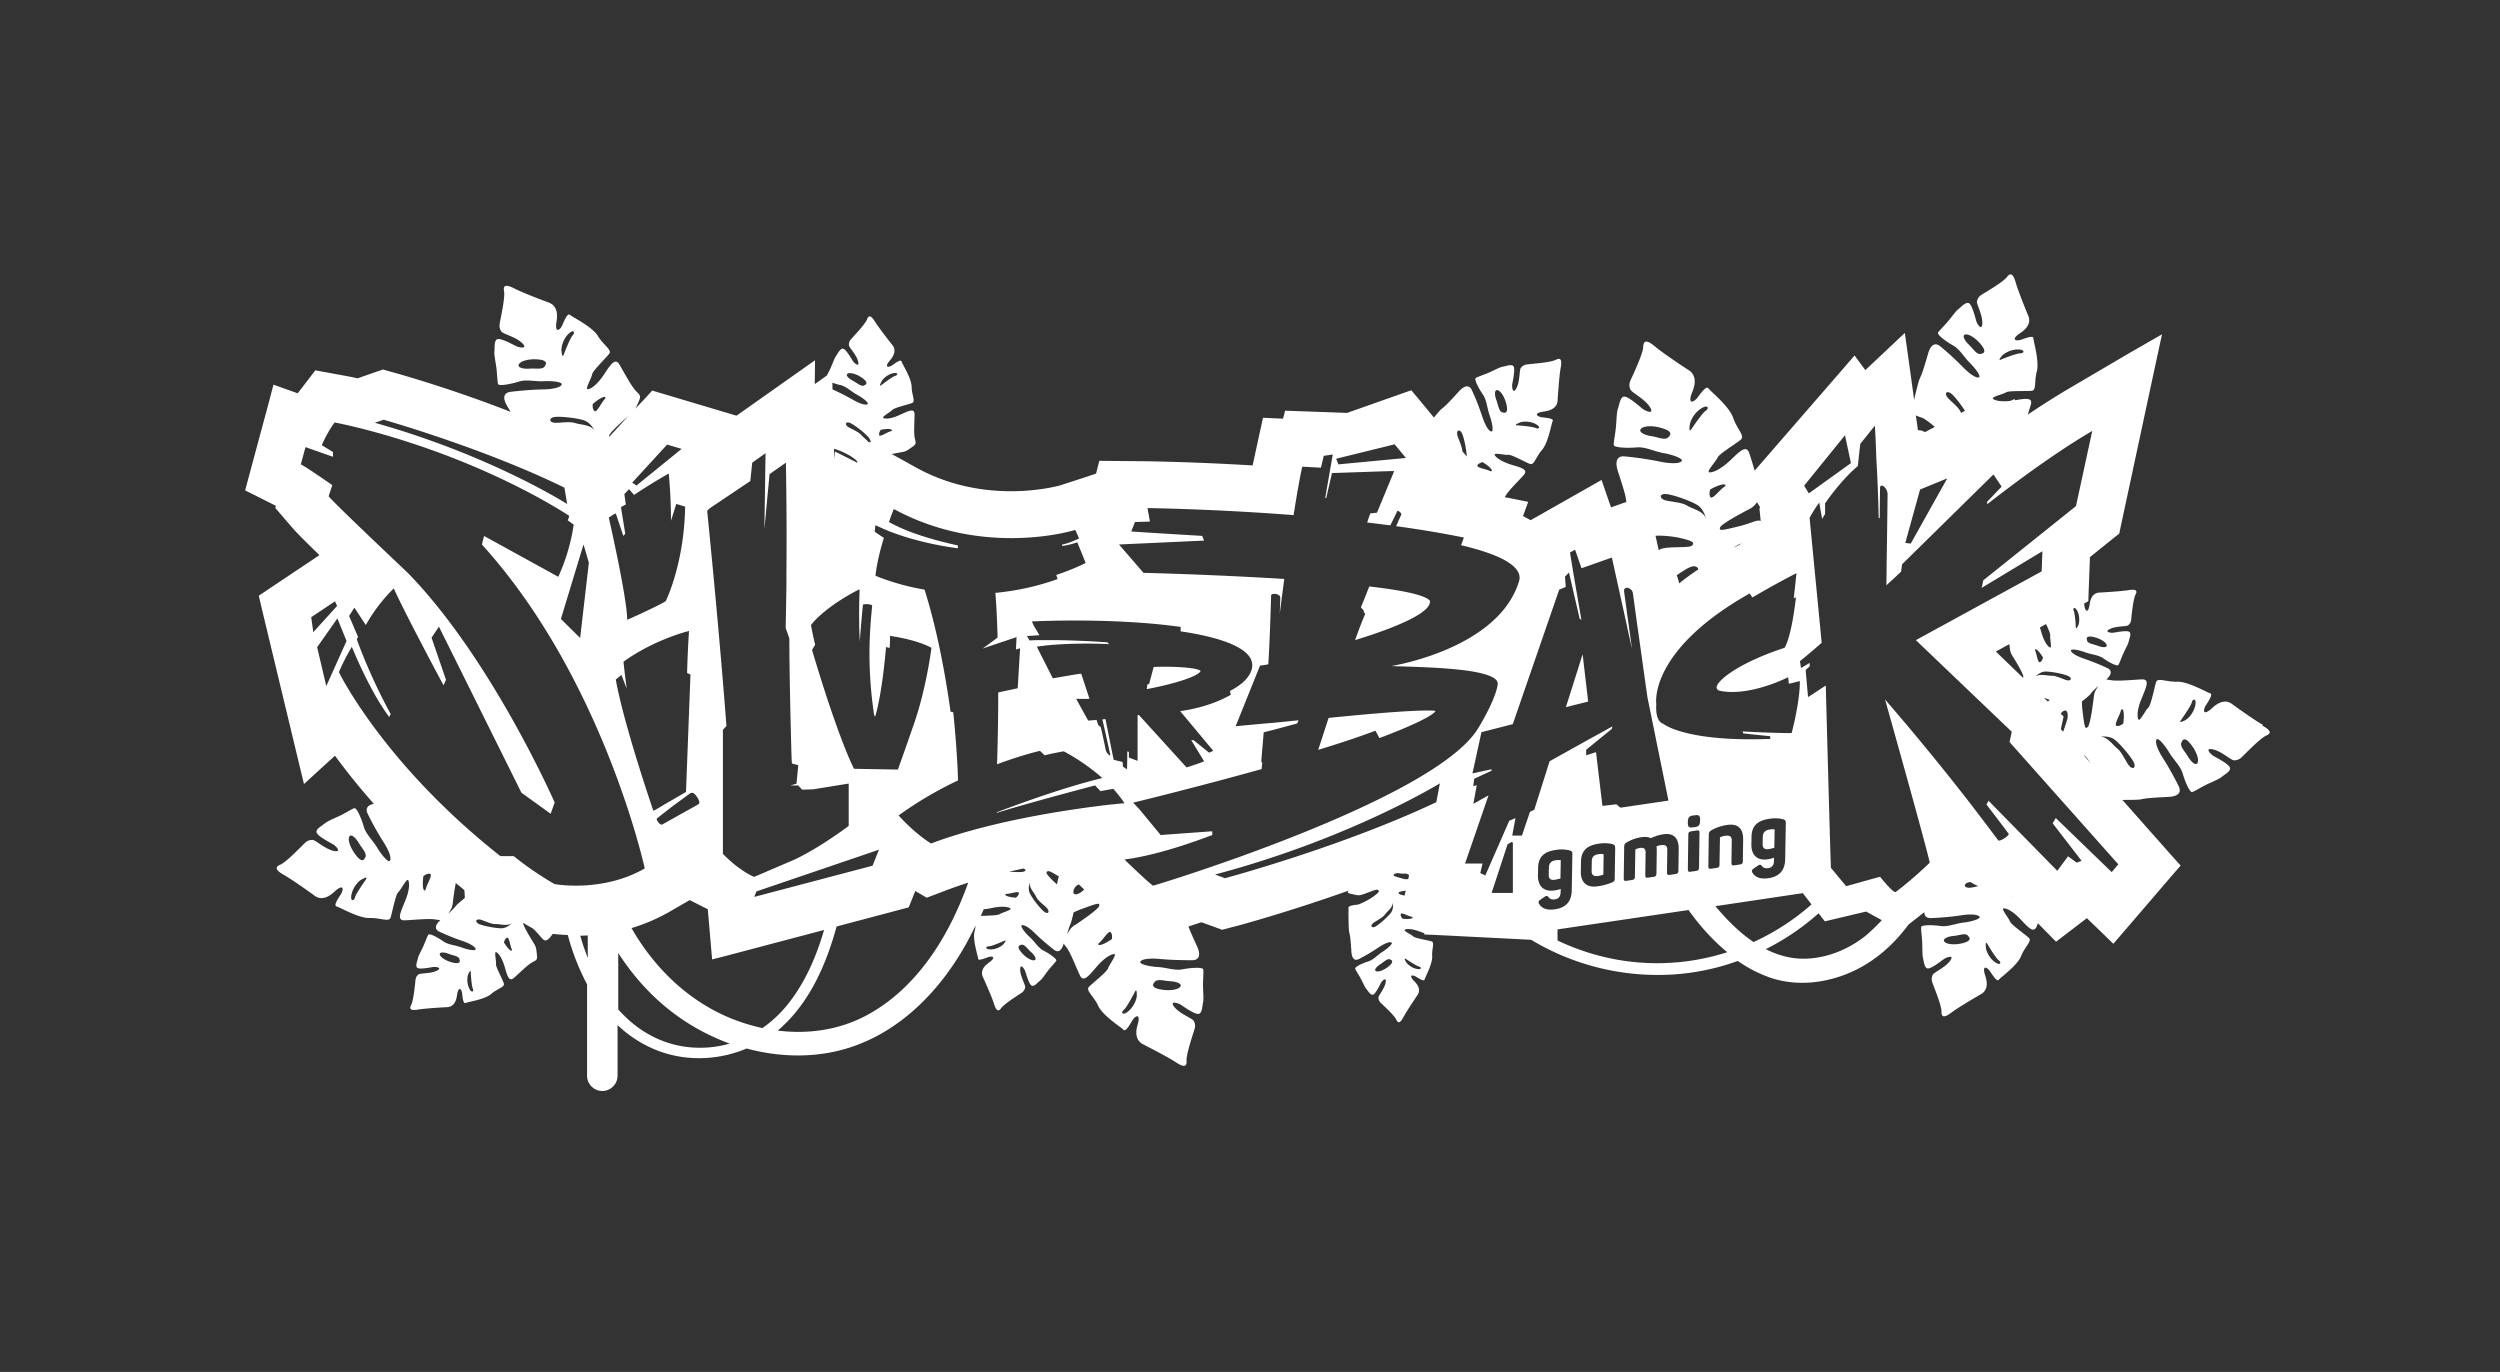 <svg xmlns="http://www.w3.org/2000/svg" width="164" height="90" fill="none"><rect width="100%" height="100%" fill="#333333" stroke="none"/><path fill="#fff" d="M116.416 54.437s0-.02-.02-.03a1.053 1.053 0 0 0-.303.01c-.303.046-.444.192-.454.485l-.011.485c0 .237.117.353.399.313.137-.02.263-.056.369-.086l.02-1.172v-.005z"/><path fill="#fff" d="M148.439 47.548c-.515-.283-1.768-1.177-2.021-1.369-.252-.186-.686-.303-1.293.263-.611.566-.631.157-.419-.177.222-.338.475-.737.273-.788-.202-.05-1.435-.777-2.157-.757-.727.02-1.273-.283-1.379.02-.106.303-.328 1.515-.515 1.682-.192.167-.56.96-.651.768-.096-.202-.076-.692.222-1.39.283-.706.56-1.252.01-1.232-.546.02-1.525.127-1.97.06-.167-.02-.283-.05-.369-.05.546-.495.177-.692.106-.737-.075-.04-.863-.4-1.535-.621-.672-.233-.894-.44-.884-.556.02-.116.505-.03.929.126.425.157.874.167 1.213.41.338.242.873.525.959.429.076-.096.212-.505.359-.819.146-.313.303-.58.328-.737.031-.157.192-.505.041-.621-.147-.116-.824.02-1.021.05-.202.03-.661-.04-.252-.242.409-.202 1.076-.146 1.192-.242.116-.096.177-.177.202-.39.02-.202.126-1.323.283-1.62.156-.294-.01-.37-.465-.294-.455.076-1.652.147-1.894.157-.253.01-.571.146-.652.788-.096.641-.303.399-.338.096-.01-.05-.01-.116-.02-.167l.273-.146.02-.601.086-2.294 1.631-1.313.293-.232.076-.369 2.222-10.36.505-2.343-2.086 1.197-4.136 2.43a55.182 55.182 0 0 0-2.581 1.641c.075-.242.146-.474.202-.661.136-.485-.379-.39-1.041-.283l-.03-.076-.293.126c-.591.061-.97-.02-1.116-.136-.157-.136.661-.303.853-.43.192-.126 1.369-.06 1.687-.105.318-.03.147-.612.329-1.273.176-.662-.223-1.965-.223-2.167 0-.202-.429-.04-.788.086-.358.126-.737.01-.075-.43.661-.439.641-.863.525-1.136-.116-.273-.672-1.642-.823-2.177-.152-.535-.329-.692-.571-.369-.253.339-1.445 1.03-1.652 1.157-.212.136-.262.253-.318.43-.051.176.369.883.349 1.439-.011.555-.339.086-.4-.147-.065-.232-.272-1.04-.474-1.156-.212-.106-.515.252-.672.369-.157.116-.379.419-.642.747-.272.338-.651.692-.717.818-.065.137.526.581.98.834.455.252.697.737 1.086 1.126.399.389.748.884.631.96-.116.075-.474-.061-1.086-.682a18.147 18.147 0 0 0-1.495-1.369c-.085-.066-.515-.369-.767.505-.253.884-.399 1.334-.536 1.611-.086.167-.252.854-.379 1.42l-.328-2.37-.283-2.02-1.485 1.4-1.106 1.04-.707-.96-.864 1-5.687 6.551c-.126-.409-.252-.843-.358-1.146-.202-.581-.652-.086-1.263.495-.611.566-1.116.788-1.349.767-.242-.02.43-.717.536-.97.106-.252 1.262-.944 1.535-1.186.273-.243-.263-.672-.515-1.43-.263-.757-1.495-1.737-1.621-1.924-.127-.187-.445.242-.708.591-.262.359-.697.485-.348-.359.348-.843.05-1.242-.242-1.43-.293-.186-1.708-1.125-2.203-1.545-.495-.419-.757-.454-.777.02-.021.485-.708 1.915-.824 2.177-.116.263-.096.41-.02.612.066.202.929.61 1.273 1.146.348.536-.263.293-.485.116-.222-.176-.939-.818-1.202-.788-.263.03-.318.581-.399.788-.081.208-.086.642-.126 1.137-.041.495-.167 1.08-.147 1.252.02.172.884.213 1.475.157.591-.056 1.136.253 1.768.369.631.106 1.283.358 1.222.505-.061.146-.495.252-1.475.05a22.43 22.43 0 0 0-2.318-.338c-.126-.01-.727-.02-.399.99.328 1 .495 1.535.535 1.894 0 .03.01.06.02.106l-1.01.359-.212-.611-.409-1.188-1.096.622-3.561 2.02c-.156-.096-.328-.177-.495-.273l.339-.934-1.203-.242-.338-.061c.03-.05.066-.106.106-.167.212-.338.834-.934 1.147-1.293.318-.369-.202-.485-.844-.682-.631-.202-.99-.464-1.066-.631-.075-.177.662.02.884-.01.223-.03 1.157.505 1.435.6.273.097.368-.438.788-.923.419-.485.611-1.728.697-1.884.086-.167-.339-.212-.687-.253-.349-.04-.611-.283.116-.379.727-.096.884-.454.894-.727.02-.283.106-1.631.202-2.136.096-.516.01-.708-.328-.526-.339.177-1.612.263-1.834.293-.232.03-.328.096-.444.222-.116.127-.05.874-.293 1.334-.232.465-.318-.06-.273-.283.04-.222.202-.98.076-1.147-.126-.166-.526.01-.707.03-.177.031-.475.188-.844.36-.368.166-.823.302-.93.388-.105.086.203.692.476 1.081.262.389.272.894.444 1.369.167.485.263 1.03.126 1.05-.126.02-.368-.242-.62-1a15.854 15.854 0 0 0-.688-1.737c-.04-.086-.272-.515-.843.116s-.874.945-1.096 1.116c-.096.06-.303.314-.536.591l-1.01-1.222-.475-.566-.697.243-3.515 1.242-3.212-.116-.854-.03-.136.525-.42-.02-.894-.04-.191.873-.38 1.748c-.03.156-.075.328-.105.505a169.36 169.36 0 0 0-6.91-.273l-2.318-.02-.834-.01-.202.798-.01.04-.6.202-1.738.566c-.137.04-1.425.389-3.243.389-2.243 0-4.329-.515-6.192-1.535l-.612-.339s-.05-.04-.085-.05l-.94-.516c.283-.05.56-.106.672-.126.263-.04.348-.106.662-.328.328-.222.242-.273.176-.621-.065-.349-.01-1.107-.01-1.536 0-.43-.419-.202-.96.04-.535.253-.929.283-1.075.213-.157-.076.454-.39.58-.536.127-.146 1.066-.358 1.294-.454.242-.096-.02-.515-.03-1.071-.01-.556-.622-1.495-.662-1.652-.04-.156-.349.06-.601.243-.253.177-.571.166-.157-.314.414-.48.318-.818.157-1.01-.157-.187-.894-1.136-1.137-1.525-.242-.389-.409-.475-.525-.157-.116.314-.894 1.127-1.03 1.283a.51.51 0 0 0-.157.41c0 .146.485.61.6 1.05.117.44-.242.146-.348-.02-.106-.167-.444-.758-.63-.798-.188-.04-.35.313-.445.44-.096.125-.202.408-.339.737-.086.202-.202.419-.283.58l-.798.566.02-1.566-1.697 1.197-3.454 2.44-4.9-1.46-.631-.187-.444.485-.662.707c.066-.106.116-.242.202-.429.212-.465.086-.465-.222-.798-.293-.348-.748-1.207-1.03-1.682-.284-.475-.602.06-1.021.682-.42.631-.823.924-1.04.945-.223.03.242-.728.272-.97.04-.243.93-1.096 1.127-1.359.191-.262-.37-.545-.748-1.167-.379-.62-1.677-1.232-1.823-1.379-.147-.146-.349.293-.505.662-.157.369-.516.566-.38-.242.137-.808-.201-1.106-.494-1.223-.293-.106-1.738-.651-2.263-.924-.525-.273-.768-.253-.687.177.08.43-.242 1.838-.283 2.09-.04.254 0 .39.106.546.096.167.94.349 1.359.758.42.41-.167.313-.399.202-.232-.116-1-.535-1.222-.454-.233.085-.167.58-.192.777-.03.202.05.581.116 1.03.066.44.066 1 .126 1.137.05.147.824.01 1.339-.156.505-.167 1.065 0 1.641-.03.581-.031 1.212.05 1.192.201-.02.147-.379.329-1.293.339-.914.02-2.01.146-2.116.166-.106.02-.652.127-.157.945.076.126.147.242.212.358a87.585 87.585 0 0 0-7.404-2.505l-.642-.177-.318-.096-.318.107-1.359.474a13.772 13.772 0 0 0-.873-.176l-1.263-.233-.632-.116-.389.505-.767 1-.505-.177-1.086-.388-.293 1.116-1.344 4.99-.222.833.768.38 1.252.63-.04.137.389.455.778.904c.096.106.348.399 1.727 1.737l-3.369 2.253-.61.409.166.717 2.379 9.9.419 1.737 1.318-1.207.717-.651a42.57 42.57 0 0 0 2.551 3.156c-.631.127-.465.536-.42.622a18.8 18.8 0 0 0 1.031 1.853c.495.768.536 1.167.43 1.273-.107.106-.526-.379-.824-.874-.298-.495-.737-.873-.884-1.389-.146-.515-.454-1.232-.61-1.197-.147.03-.612.339-1.021.526-.41.187-.768.338-.924.474-.157.137-.601.359-.536.591.066.243.844.642 1.066.768.222.126.621.566.05.44-.58-.127-1.192-.728-1.389-.718a.676.676 0 0 0-.515.223c-.192.176-1.192 1.232-1.59 1.399-.4.166-.284.378.232.671.515.293 1.767 1.177 2.02 1.37.253.186.687.302 1.293-.264.611-.565.631-.156.42.177-.223.339-.476.738-.274.788.203.04 1.435.778 2.157.758.727-.02 1.273.283 1.38-.02.105-.303.327-1.516.514-1.682.192-.167.56-.96.652-.768.096.202.076.692-.222 1.389-.283.707-.561 1.253-.01 1.232.545-.02 1.525-.126 1.97-.06.166.02.282.05.368.05-.546.495-.177.692-.106.738.076.04.864.399 1.535.621.672.232.894.44.884.556-.02.116-.505.03-.929-.127-.42-.156-.874-.166-1.212-.409-.339-.242-.874-.525-.96-.43-.076.097-.212.506-.358.82-.147.312-.304.58-.329.736-.03.157-.192.506-.04.622.151.116.823-.02 1.02-.05.202-.031.662.04.253.242-.41.202-1.076.146-1.192.242-.117.096-.177.177-.202.389-.02.202-.127 1.323-.283 1.621-.157.293.01.37.464.293.455-.075 1.652-.146 1.895-.156.242-.01.57-.147.651-.788.096-.642.303-.4.338-.096.03.303.076.682.223.611.146-.076 1.252-.222 1.676-.591.43-.369.905-.44.834-.692-.076-.252-.535-1.08-.515-1.273.03-.187-.137-.853.02-.778.157.076.379.39.545.945.167.556.273 1.03.602.748.328-.283.863-.819 1.166-1 .303-.177.4-.147.349-.546-.04-.389-.05-.485-.192-.717-.137-.223-.697-1.117-.717-1.359.166.106.338.202.505.293l.146.086s.04.04.066.06c.6.581.641.925.99.591.076-.075.156-.176.242-.303.253.03.591.06.99.076a15.154 15.154 0 0 0 1.263 3.238v5.995c0 .546.455 1 1 1 .545 0 1-.454 1-1v-3.323a8.03 8.03 0 0 0 2.298 1.535c1.98.874 4.233.818 6.172 0 2.263.611 4.688.642 6.92-.116 3.308-1.126 5.824-3.778 7.49-6.773.213-.39.41-.778.601-1.167a1.59 1.59 0 0 1-.065.389c-.136.545.232 1.601.232 1.768 0 .156.359.02.642-.086.282-.106.6-.03.075.348-.525.369-.505.717-.399.945.106.232.591 1.313.728 1.757.136.44.282.556.474.283.192-.272 1.147-.873 1.319-.99a.55.55 0 0 0 .252-.358c.04-.147-.318-.717-.328-1.167 0-.455.273-.076.338.116.066.187.243.854.42.925.166.085.409-.223.535-.314.126-.096.293-.348.505-.631.212-.283.515-.58.57-.692.056-.111-.454-.465-.822-.651-.37-.187-.581-.592-.915-.895-.338-.303-.631-.707-.535-.767.096-.06.389.03.894.535.505.495 1.182 1.03 1.253 1.081.075.05.419.283.61-.43.041.086.127.167.223.304.263.379.601 1.283.844 1.788.232.495.6.01 1.096-.566.495-.58.929-.818 1.146-.833.222 0-.318.692-.389.924-.066.242-1.04.99-1.263 1.232-.222.243.303.581.612 1.243.303.662 1.525 1.41 1.651 1.566.137.156.379-.263.581-.601.202-.339.58-.505.349.282-.233.788.075 1.127.358 1.273.283.147 1.652.844 2.147 1.177.495.328.737.338.707-.096-.03-.434.444-1.798.515-2.05a.666.666 0 0 0-.04-.556c-.086-.177-.894-.455-1.263-.904-.369-.455.212-.293.42-.157.211.137.928.652 1.166.591.242-.05.232-.555.283-.747.05-.202.01-.591 0-1.03-.01-.455.05-1 .01-1.147-.04-.147-.823-.106-1.339 0-.525.106-1.055-.116-1.631-.147-.58-.03-1.202-.187-1.157-.338.04-.136.42-.273 1.329-.187.904.086 2.01.076 2.126.076.116-.01.662-.05.263-.925-.273-.59-.445-.99-.56-1.282.252-.086.535-.177.853-.283l1.04.378.318.117.329-.086.641-.167c.202-.05 3.38-.914 7.319-2.313a.61.61 0 0 1-.05.146s.378.116.671.157c.293.03 1.147-.43 1.293-.359.147.06.106.157-.262.43-.38.272-.915.525-1.066.545-.137.01-.571.06-.581.177-.01.116-.01 1.44.05 1.662.061.222.096.58.137 1.252.05.672.399.515.475.485.075-.03.757-.399 1.282-.758.536-.358.814-.399.884-.328.076.076-.252.379-.6.601-.35.222-.602.536-.96.642-.359.106-.854.348-.834.454.02.106.243.42.39.707.146.283.252.536.348.642.096.106.262.409.429.368.167-.04.43-.6.515-.757.086-.157.39-.455.318-.04-.075.409-.484.853-.474.99.01.136.03.232.166.358.127.126.884.808 1.01 1.096.127.273.273.187.465-.177.192-.368.798-1.262.924-1.45.127-.186.203-.484-.212-.903-.409-.42-.126-.44.116-.293.243.146.526.328.561.176.03-.146.525-1.02.495-1.525-.03-.505.177-.894-.04-.97-.222-.075-1.076-.202-1.202-.328-.127-.126-.687-.369-.546-.44.136-.075.485-.06.99.127.106.04.202.076.293.106l-.03.076.358.02c.03 0 .05.01.086 0l1.01.05 5.571.283a16.132 16.132 0 0 0 8.986 2.293 15.28 15.28 0 0 0 4.571-.904 8.853 8.853 0 0 0 2.222 1.127c2.066.661 4.379.202 6.203-.915 1.096-.671 2.02-1.575 2.783-2.606l1.03-.808c0 .379.318.389.399.389.106 0 1.137-.04 1.98-.177.844-.126 1.202-.02 1.253.106.04.127-.526.303-1.066.369-.535.06-1.02.293-1.515.222-.495-.076-1.223-.076-1.253.06-.03.137.051.652.066 1.072.015.419 0 .777.05.97.051.176.076.65.303.681.223.04.864-.475 1.066-.611.192-.136.727-.313.399.126-.328.44-1.076.748-1.136.915-.061.166-.096.292-.01.525.085.232.601 1.485.591 1.884-.011.399.222.389.661.05.445-.338 1.687-1.06 1.94-1.207.252-.146.515-.475.272-1.197-.242-.727.107-.601.319-.283.212.313.454.692.57.536.117-.157 1.213-.925 1.465-1.556.253-.631.728-.98.505-1.187-.222-.212-1.166-.864-1.242-1.08-.076-.223-.611-.844-.409-.855.202-.01.621.203 1.106.718.485.515.853.944 1.055.474.021-.06.051-.136.086-.212l.536.546.651.661.738-.565 1.283-.98.939.904.798.778.727-.844 3.086-3.596.602-.692-.612-.682-3.212-3.626c.525 0 1.076 0 1.232-.04.319-.076.824-.107 1.778-.157.96-.04.748-.556.707-.652-.04-.106-.535-1.08-1.03-1.853-.495-.773-.535-1.167-.429-1.273.106-.106.525.379.823.874.293.495.737.873.884 1.389.146.515.455 1.232.611 1.197.147-.03.611-.339 1.02-.526.409-.187.768-.338.93-.474.156-.137.601-.359.535-.591-.066-.243-.843-.642-1.066-.768-.222-.126-.621-.566-.05-.44.581.127 1.192.728 1.389.718a.683.683 0 0 0 .515-.223c.192-.176 1.192-1.232 1.591-1.399.379-.156.273-.368-.252-.651l.025-.056zm-11.153-5.773c.506.106.884.369.915.546.03.187-.303.156-.591.04-.293-.116-.707-.136-.707-.399 0 .01-.127-.283.378-.187h.005zm-5.96-18.43c.167-.187.612-.43 1.076-.42.465.01.389.253.137.253-.253 0-1.127.348-1.223.389-.242.116-.146-.03.01-.223zm-21.844 5.288c-.192.313-.708.04-1.147-.02-.439-.061-.864-.273-.697-.475.177-.212.823-.253 1.515-.01.687.232.329.505.329.505zm-9.814-.904c.212-.096.687-.116 1.065.085.379.203.223.37.011.263-.203-.096-1.076-.167-1.167-.167-.253-.01-.116-.096.096-.176l-.005-.005zm-1.435-2.137c.212.04.505.475.611 1.04.107.566-.232.43-.232.43-.283-.01-.318-.475-.444-.798-.127-.323-.147-.707.065-.672zm-62.469-1.621c-.106.313-.621.177-1.02.212-.399.03-.823-.06-.707-.283.116-.222.687-.389 1.338-.313.652.076.39.389.39.389v-.005zm-12.85 30.911c.117-.212.43.086.632.43.202.348.591.707.39.97 0 0-.117.398-.536-.117-.42-.515-.601-1.06-.485-1.283zm1.067 2.849c-.066.096-.642.904-.697 1.146-.066.253-.329.273-.223-.212.106-.485.455-.874.697-.99.223-.116.39-.177.223.05v.006zm5.783 5.43c-.505-.107-.884-.37-.914-.546-.03-.177.303-.157.59-.04.293.116.708.136.708.399 0-.01.126.293-.38.187h-.004zm1.02 1.681c-.167-.338-.146-.747-.066-.934.086-.187.157-.303.167-.086 0 .086.05.864.136 1.04.076.177-.075.314-.242-.02h.005zm44.933-.378c.136-.293.63-.117 1.04-.096.399.02.813.156.672.358-.137.202-.717.303-1.369.167-.652-.136-.349-.43-.349-.43h.005zm15.44-1.117c-.349.303-.748.44-.894.359-.147-.086.05-.303.293-.455.242-.151.485-.429.672-.293-.01 0 .273.076-.076.39h.005zm37.674-1.495c-.601.167-1.146.096-1.283-.086-.136-.176.233-.338.612-.368.378-.03.833-.243.969.03.01 0 .303.253-.293.42l-.005.004zm10.289-15.198c.066-.283.293-.136.167.808 0 0-.233.202-.43.157-.212-.05.202-.692.263-.97v.005zm-1.98-1.136c.106-.137.263-.293.515-.526-.212.329-.273.44-.303.748-.04.349-.222 1.798-.399 1.955-.177.156-.212.01-.338-1.05a4.973 4.973 0 0 1-.041-.632c.263-.202.505-.41.571-.495h-.005zm-.01 4.52-.445-.495c.096.03.228.177.445.495zm-.793-9.026c-.086.187-.157.303-.167.086 0-.086-.05-.863-.136-1.04-.02-.05-.03-.106-.02-.136l.086-.041c.04.01.106.076.176.202.167.339.137.748.066.934l-.005-.005zm-7.162-18.385c-.283-.262-.485-.62-.263-.681.222-.061.717.222 1.096.727.379.505-.02.525-.02.525-.283.136-.525-.303-.813-.566v-.005zm-1.243 3.147c.202.106.672.707.97 1.177l-.116.06-.136.076-.031-.06c-.146-.339-.661-.707-.853-.945-.202-.242-.106-.465.166-.303v-.005zm-1.843 1.631c.126.04.485.293.833.601l-.641.339c-.127-.06-.243-.116-.329-.116-.04 0-.096-.01-.136-.01l-.136-.97c.146.076.328.126.409.156zm-.132 4.708 1.783-.732-2.394 4.277-.358-.04.969-3.505zm-4.924-3.556.389 1.823-2.763 1.985-.308-.505 2.677-3.303h.005zm-6.319 4.864c.263-.136.369-.232.546-.475l.202.329-.041.085.031.313.05.506c-.222-.117-.601.146-1.434.348-1.147.283-1.319.313-1.223.06.096-.232 1.526-.99 1.864-1.166h.005zm-.464 2.227-.516.293c.076-.06.137-.116.177-.136a.956.956 0 0 1 .339-.157zm-2.056-3.545c.929-.505 1.167-.313.894-.147-.263.167-.758.844-.884.652-.126-.187-.01-.505-.01-.505zm2.586 6.828.177.263a59.872 59.872 0 0 1 2.889-1.596s-.066.722-.177 1.647l.146-.061s-.262 2.495-.747 3.313c0 0-.833.253-1.844.703-2.096.944-2.616 1.676-2.616 1.878 0 .202.232.243.232.243 1.96.389 4.46-.894 4.46-.894l.051.43.717-.178c.02 1.334-.535 3.41-.535 3.41h-.435s-1.232-.02-2.783-.106l.041.126c.904.106 1.772.187 1.772.187v.177c-5.606.212-7.02-.995-7.02-.995s-.536-.086-.455-1.288c0 0-.56-3.485 6.122-7.258h.005zm1.177 17.441c-.718.106-1.076-.323-1.066-.98l.01-.495c.01-.722.389-1.066 1.157-1.182.409-.065.747-.02.914.03.157.056.177.087.177.258l-.041 2.349c-.01.667-.303 1.141-1.106 1.258-.535.075-.853-.066-1.03-.344-.086-.116-.051-.217.086-.303l.252-.172c.137-.096.202-.075.273.02.086.107.192.162.399.142.253-.03.389-.192.389-.475l.01-.217a1.576 1.576 0 0 1-.429.106l.005.005zm-2.758-1.55c-.126.02-.242.055-.349.095l-.02.02-.03 1.779c0 .141-.051.191-.177.217l-.379.055c-.136.02-.176-.02-.176-.161l.03-2.056c0-.172.04-.237.202-.323a2.982 2.982 0 0 1 1.02-.334c.717-.106 1.041.278 1.031.95l-.021 1.43c0 .14-.05.191-.192.217l-.378.055c-.127.02-.177-.02-.177-.162l.02-1.454c.01-.268-.126-.364-.399-.323l-.005-.005zm-2.031-.561-.106.01c-.262.045-.348-.03-.338-.313v-.056c.01-.278.096-.379.359-.409l.096-.01c.272-.045.358.03.348.313v.056c-.01.278-.096.379-.359.409zm.319.379-.031 2.273c0 .141-.05.192-.176.217l-.379.055c-.137.02-.177-.02-.177-.161l.03-2.273c0-.142.051-.192.192-.217l.379-.056c.126-.02.167.02.167.162h-.005zm-2.485.788a1.6 1.6 0 0 0-.339.096c.02.085.02.191.02.303l-.02 1.474c0 .142-.05.192-.177.218l-.378.055c-.137.02-.177-.02-.177-.161l.02-1.465c.01-.278-.116-.354-.359-.323-.106.01-.191.045-.292.085-.011 0-.021.02-.021.03l-.03 1.768c0 .142-.05.192-.177.218l-.379.055c-.136.02-.176-.02-.176-.161l.03-2.056c0-.172.04-.237.202-.323a2.55 2.55 0 0 1 .95-.324c.252-.03.444-.01.591.066.232-.096.474-.207.843-.258.697-.095.99.294.99.95l-.02 1.445c0 .141-.051.192-.192.217l-.379.055c-.136.02-.177-.02-.177-.161l.02-1.465c.011-.247-.106-.364-.358-.323l-.015-.015zm.995-17.694c.444-.293.959-.681 1.252-.565.116.05.157.116.157.187a16.29 16.29 0 0 0-1.253.914 5.402 5.402 0 0 0-.156-.536zm.853-9.844c.031-.293.293-.808.748-1.096.454-.283.535-.01.303.147-.232.156-.844 1.06-.914 1.167-.167.262-.177.06-.137-.223v.005zm-1.651 4.52c.368-.04 1.874.496 2.232.779.359.282.475.808.475.808-.177-.475-.874-.611-1.243-.834-.358-.222-1.096-.242-1.434-.348-.338-.106-.399-.379-.03-.41v.006zm1.156 2.915c.707.177.824.273.642.465-.177.187-1.687.02-2.096.252-.031.01-.051.03-.086.05l-.212-.944c.348-.03 1.136.02 1.747.177h.005zM97.263 30.32c.718.44.687.682.455.566-.222-.117-.884-.203-.798-.36.086-.166.349-.211.349-.211l-.006.005zm-1.389-1.955c.137.202.319 1.081.349 1.586l-.293-.348c-.02-.339-.263-.799-.328-1.061-.066-.273.096-.42.272-.177zm-4.384.783.738.894-4.43.42-.146-.37 3.838-.944zM77.393 41.114s.036 0 .056.005v.297c2.702.405 4.253 1.041 4.617 1.844 0 .005.004.005 0 .01.176.384.075.808-.304 1.263-.252.293-.62.556-1.075.793l.05.252c-1.202.697-2.601.97-3.217 1.056l-.101.015 2.035 2.44.137.161-.273.127-1.015-.819h-.157l.641 1.051.096.157.107.176c-.283.127-1.152.4-1.152.4l-3.127-3.44c-.035 0-.055.01-.085.01v3l-.571-.217v-.369l-.05-.015-.056-.015c0 .283 0 .576-.01.838 0 .117 0 .228-.01.334l-.263-.177-.015-.172v-.05l-.015-.081-.03-.01-.551-.137-.04-.197-.496-2.47h-.01c-.07.01-.136.01-.192.02.177.778.349 1.541.516 2.319.03.106-.107 0-.127-.03a.612.612 0 0 1-.177-.313c-.005-.036-.015-.071-.02-.107v-.02c0-.005-.005 0-.005-.01-.096-.45-.192-.909-.298-1.353h-.01l-.146-.106-.117-.349c-.348.035-.55.045-.55.045l-.788-1.429h.055c.258.01.53.01.819 0l-.066-.202-.475-1.445c-.197.02-.379.051-.535.076l-1.328.227-1.046-2.065.066-.02.04-.01c.106-.01.263-.03.455-.056.495-.05 1.242-.111 2.257-.121.566-.016 1.203 0 1.915.03l-.101-.116s-.824-.066-1.92-.106c-.065-.005-.136-.005-.202-.01h-.06c-.344-.016-.707-.02-1.086-.03h-1.005c-.207 0-.42 0-.632.01-.07 0-.136.01-.212.01l-.166-.293h.06c.116-.005.389-.026.758-.05-.04-.072-.081-.132-.111-.193-.182-.303-.303-.5-.303-.5h.025l-.116-.207s.02 0 .065-.005c.617-.03 5.435-.232 9.647.353v-.005zM57.811 25.057c.086-.187.38-.475.748-.566.369-.096.358.116.166.167-.192.05-.798.525-.873.58-.177.137-.137.01-.04-.176v-.005zm-.03 3.136c.737-.136.854.04.631.106-.222.05-.697.4-.737.243-.04-.157.106-.349.106-.349zm-.758.556c.05.086.096.177.116.263l-.096-.05-.03.085c-.146-.187-.368-.349-.495-.495-.192-.232-.672-.41-.884-.546-.202-.146-.192-.338.076-.282.242.06 1.136.757 1.318 1.03l-.005-.005zm-.798 1.601-.096-.05-1.358-.682-.05.485-.011-.662c.232.05.748.263 1.126.505.349.232.455.338.39.41v-.006zm-.621-5.839c.157-.096.611.01 1.02.329.41.313.106.419.106.419-.192.166-.484-.127-.767-.273-.283-.146-.526-.379-.359-.475zm-.495.738c.399.096.707.419 1.106.641.4.212.778.526.707.611-.075.086-.389.06-1-.293a15.24 15.24 0 0 0-1.308-.661l-.01-.44c.157.05.349.117.505.147v-.005zm1.232 13.42s.05 0 .05.03c-.01.303-.075 1.733.011 3.38.076-1.062.177-2.112.202-2.36 0-.04.03-.075.066-.075.242-.03.379.01.379.01.096.01.166.04.166.086a34.013 34.013 0 0 0-.146 1.889c-.086 1.762.01 3.525.273 5.268.02.04.04.075.065.116.475-1.52.717-4.566.717-4.566l.233.06c.02-.176.02-.358.03-.535v-.263s.116.02.273.051c.136.02.318.05.515.096.04.01.076.01.106.02.56.126 1.278.323 1.823.621 0 0-.348 2.814-1.242 5.258-.02.076-.95 2.718-.96 2.728l-2.879-.05s-.97-1.804-2.753-7.794l.203-.349a21.122 21.122 0 0 1-.273-1.288s.778-1.11 3.141-2.328v-.005zM57.66 55.74l-.42 1.05-7.758 2.046.137-.359 8.04-2.737zM46.593 33.32l2.627-1.763.126-1.207.874-.621-.076 4.995.338-3.621.793-.556.283-.197v.167c.01.702.066 3.556.03 7.293 0 0 .01.46-.01 1.197-.01.702-.02 1.44-.04 2.182l.243.692c0 2.066.075 5.172.126 7.157.03 1.122.05 1.05.05 1.05l.41.107-.117 1.217-.409.116h.525s.106.117.253.273l.717-.02 2.339-.379v2.778s-1.9 1.44-3.586 2.222l-2.617 1.122s-.02 0-.03-.01a4.865 4.865 0 0 1-.884-.526 4.609 4.609 0 0 1-.379-.282c-.464-.38-.757-.693-.757-.693v-8.131s.096-.106.232-.263c-.485-6.43-1.263-14.112-1.263-14.112.066-.06.127-.126.202-.187zm-1.035 18.759c.096.076.293.369.318.515.02.136-.096.187-.096.187a1609.3 1609.3 0 0 0-2.328 1.303c-.116.096-.455-.313-.349-.399a69.86 69.86 0 0 1 1.147-.894s.04-.02.106-.076c.212-.156.434-.313.641-.47.076-.05.137-.105.192-.136 0 0 0-.01.01-.01.03-.02.05-.04.086-.06.01-.01.02-.01.03-.01.127-.051.167 0 .243.05zm-.263-7.84-.293 7.714-1.465.848c-.378.243-.676.39-.676.39v-.011c-.03-.096-.076-.197-.106-.303-.41-1.217-1.9-5.728-2.36-8.299l.37-.303.348.894c-.146-1.07-.212-1.762-.212-1.762 2.056-1.48 4.298-2.016 4.298-2.016a71.65 71.65 0 0 0-.126 2.758l.222.096v-.005zm-1.54-15.076.96.283-2.96 2.404-.283-.187 2.288-2.495-.005-.005zm-3.794-.58c.03-.203.864-.945 1.263-1.294l-1.262 1.369s-.01-.04 0-.076zm.329 5.126.01.02.096-.05.495 1.48.126-.147-.283-1.742.319-.177-.096-.682.308-.323.328.378a39.591 39.591 0 0 1 2.278-1.404c.106 1.167.146 2.192.146 3.096l.349-1.1.58.176c-.065 3.798-1.277 6.203-1.277 6.203-.369.252-2.52 1.237-2.53 1.217.03-1.111-.94-5.551-1.203-6.703l.359-.232-.005-.01zm-1.41-7.198c.718-.63.97-.515.768-.303-.202.213-.505.894-.651.758-.157-.146-.116-.455-.116-.455zm-2.045-3.47c-.03-.262.096-.777.444-1.126.349-.348.475-.116.293.076-.176.187-.535 1.116-.57 1.222-.096.263-.137.096-.167-.166v-.006zm-.546 4.334c.319-.106 1.758.06 2.127.243.369.176.58.62.58.62-.252-.378-.893-.368-1.262-.484-.369-.126-1.01 0-1.338-.02-.319-.02-.42-.253-.107-.359zm2.34 9.536-.572 4.94-1.262-1.248 1.485-4.889.348 1.197zm-13.472-9.38s6.577 1.86 11.87 4.46l.177 1.071s-5.026-3.202-12.617-5.328l.57-.197v-.005zm-4.742 12.956 1.56-1.04.137.303-1.56 1.722-.137-.985zm.99 4.52-.601-2.55 1.328-1.889.601 1.48-1.328 2.96zm6.535 13.28c-.065.282-.293.136-.166-.809 0 0 .232-.202.43-.156.211.05-.203.681-.264.97v-.006zm1.98 1.126a4.68 4.68 0 0 1-.515.525c.212-.328.273-.44.303-.748.02-.202.096-.777.192-1.262.192.156.369.303.56.464.021.202.031.37.031.516-.273.222-.505.419-.57.505zm1.425 1.156c-.212-.156-.076-.293.166-.242.243.06.697.303 1 .293.303-.01.778.156 1.056-.06 0 0-.252.282-.58.328-.329.045-1.435-.167-1.642-.314v-.005zm1.717 1.253s.04-.232.192-.303c.152-.07.212.515.303.717.106.202-.106.233-.495-.409v-.005zm5.495 1.02c-.086-.222-.156-.44-.242-.661-.096-.263-.167-.536-.253-.798.157 0 .329-.01.495-.02v1.484-.005zM36.385 58a21.136 21.136 0 0 1-2.687-1.839h-.873c-7.693-6.076-10.592-12.066-10.592-12.066.222-.536.515-1.102.843-1.657.04.086.076.156.107.242.58 1.354 1.424 3.117 2.348 4.354l.096-.197s-1.212-2.152-2.172-4.763c-.02-.05-.03-.096-.05-.146.02-.04.05-.096.086-.137l-.591-1.384.348-.545.748 1.141a10.839 10.839 0 0 1 1.833-2.404c.854 1.869 3.268 6.36 3.268 6.36l.096-.223.066-.136-.95-2.768.485-.723 5.41 10.89 1.919 1.384.263-.742c-.677-1.51-4.567-9.85-9.602-15.027-.02-.03-4.596-4.333-5.228-5.056l.243-.732c-.465-.323-1.708-1.187-2.066-1.364l.308-1.131s.379.136.884.313l.92.323v-.313l-.738-.45c.409-.934.843-1.49.843-1.49s2.117.39 5.071 1.364c6.324 2.066 10.32 4.763 10.32 4.763a1.543 1.543 0 0 1-.097.293c.136.096.263.187.39.283a12.65 12.65 0 0 1-1.011 3.42l-4.87-2.678-.075.314h-.01l-.05.252c7.96 8.784 10.687 21.264 10.677 21.244-2.783 1.606-5.894 1.03-5.894 1.03h-.016zm8.102 10.586c-1.611-.348-2.91-1.222-3.93-2.369v-3.702c1.4 2.177 3.279 4.005 5.688 5.238.525.262 1.066.505 1.621.707a7.055 7.055 0 0 1-3.379.126zm5.52-1.146a12.737 12.737 0 0 1-2-.612c-2.843-1.146-5.076-3.323-6.58-5.944a12.05 12.05 0 0 0 2.474-1.061l1.329-.768.01-.01 1.192.601.176 2.05.107 1.243 1.212-.313 6.132-1.621c-.506 1.737-1.233 3.43-2.35 4.839a7.964 7.964 0 0 1-1.696 1.6l-.005-.004zm12.84-7.87c-1.283 2.894-3.263 5.627-6.142 7.112-1.768.904-3.748 1.167-5.687.924.086-.076.177-.146.263-.232 1.873-1.712 2.94-4.167 3.6-6.597l4.213-1.116.515-.136.202-.495.233-.581.318.187.43.252.474-.176.94-.359c.419-.156.863-.303 1.308-.454a22.09 22.09 0 0 1-.662 1.661l-.005.01zm3 2.344c-.126.157-.485.369-.863.369-.38 0-.329-.202-.127-.202s.904-.314.99-.349c.202-.096.126.02 0 .177v.005zm-.262-1.945c-.137.096-.894.096-1.243.116l.192-.439c.167-.01.399-.05.651-.106.581-.106.97-.05 1.096.05.127.102-.535.263-.697.38zm1.065-1.08c-.747-.051-.823-.253-.59-.253.232 0 .777-.212.777-.05 0 .161-.192.302-.192.302h.005zm.98 3.555c.232.212.41.495.232.546-.176.05-.59-.167-.904-.566-.318-.399 0-.43 0-.43.223-.116.43.243.672.455v-.005zm-.42-5.288c-.095.076-.59.05-1.01.03.319-.076.632-.146.94-.212.167.076.157.116.076.177l-.005.005zm1.35 2.692c-.233-.116-.93-1.01-1.03-1.313-.107-.303.03-.662.03-.662-.076.349.292.692.419.97.126.273.56.556.717.748.156.201.096.378-.136.262v-.005zm.787-1.828a6.223 6.223 0 0 1-.378-.349c-.359-.369-.39-.475-.212-.525.095-.02.398.167.707.348a2.47 2.47 0 0 0-.117.526zm1.182 2.651c-.262.167-.328.283-.525.611.096-.338.157-.545.232-.691.04-.096.117-.4.192-.738a6.64 6.64 0 0 1 .581-.242c1.01-.369 1.157-.41 1.096-.177-.066.232-1.283 1.05-1.57 1.242l-.006-.005zm.127-2.596c.04-.02.085-.04.116-.06l.348.338c-.04.04-.086.086-.116.106-.116.116-.399.263-.525.187-.01-.01-.02-.01-.03-.02-.096-.127.02-.44.212-.546l-.005-.005zm2.272 3.536c-.787.545-1.02.399-.798.222.223-.177.602-.833.738-.672.136.157.066.455.066.455l-.005-.005zm.091-8.85c-2.005.223-7.652.955-11.94 2.572 0 0-.99-.576-2.131-1.839a24.529 24.529 0 0 1 3.899-2.298l-.03-.808a73.363 73.363 0 0 0-.283-3.662l-.177-.04c-.57-4.082-1.288-6.683-1.707-8.006a15.7 15.7 0 0 1-2.859-.768c-.232-.086-.359-.146-.359-.146.086-.819.319-1.723.551-2.485a10.231 10.231 0 0 1-.601-.4l.04-.429.561.253.157.06.02.01c.096.041.192.087.283.117.474.177.97.348 1.434.47 1.404.399 2.637.565 2.96.606v-.187c-1.485-.324-2.56-.672-3.309-.965-.57-.232-.96-.43-1.202-.566 0-.01-.01-.01-.01-.01.177-.515.319-.848.319-.848 5.975 3.242 11.9 1.373 11.9 1.373.085.167.166.36.252.556-.677.334-1.106.4-1.106.4l-.01.095c.57-.076 1-.242 1-.242l.55 1.353c-.874.45-1.93.788-1.93.788l.087.273a16.875 16.875 0 0 1-4.081.904c.075.914.116 1.91.146 2.93l-.651.485-.086.06-.243.177.253-.086.747-.253 1.223-.409-.04.808.272-.075-.157 2.621-1.277.273c0 1.859-.04 3.556-.076 4.712 1.666-.621 2.813-.879 2.813-.879l.308.293c.41-.106.834-.187 1.253-.262 0 0 1.288.651 2.53 1.752-3.005.723-6.924 2.248-6.924 2.248l-.01.04c2.025-.641 6.46-1.803 6.46-1.803l.146.157.212.222c.349-.076.621-.116.834-.157.262.294.515.607.737.945 0 0-.273.02-.748.076v-.005zm.985 13.593c-.379.303-.485.06-.283-.106.203-.167.652-1.041.708-1.147.126-.253.146-.076.146.187 0 .262-.192.757-.57 1.06v.006zm17.284-6.541c-.146.252-.904.934-1.126 1-.232.06-.253-.106-.086-.253.177-.146.601-.338.758-.545.156-.223.535-.475.525-.788.01 0 .076.338-.076.59l.005-.004zm.263-2.314c-.318-.106.02-.252.242-.212.223.04.263.02.41.02.085 0 .166.051.232.107l-.05.252a.763.763 0 0 1-.263 0c-.117-.03-.516-.146-.571-.167zm.232 1.137c-.096-.106-.03-.136.43-.212l-.02.096-.051.232c-.177-.04-.318-.076-.359-.116zm.475 4.293c.066.04.642.43.823.475.177.04.202.222-.136.157-.338-.061-.621-.304-.717-.465-.086-.167-.137-.283.03-.167zm-.252-2.662s-.147-.156-.117-.303c.03-.146.485.137.687.167.202.04.106.212-.57.136zm2.212-7.642c-6.188 2.93-13.86 4.986-13.86 4.986l-.651-.243c8.854-2.348 14.748-5.98 14.748-5.98l-.232 1.237h-.005zM75.636 58.1c-.369-.262-1.874-1.717-1.874-1.717.025 0 .05 0 .076-.01 2.06-.273 4.49-1.141 5.687-1.596v-.242h-.066l-3.318.242-1.39-1.682-.413-.44.06-.015a292.11 292.11 0 0 0 8.365-2.187c.01-.126.03-.262.04-.409a.173.173 0 0 1-.06-.136c.05-.621.105-1.248.156-1.869l.126-.03.495-.126 1.57-.42.077-.166.02-.046-.152.015-1.474.147-.46.04-.152.01-1.894.177.066-.156 1.535-3.819c.167-.02.349-.05.546-.086.086-1.5.141-3 .182-4.5 0-.167.368-.152.525-.02a.16.16 0 0 1 .076.136v.056l-.03 1.005c.09-.768.197-1.53.292-2.278-.03 0-.065-.005-.096-.005a268.28 268.28 0 0 0-9.136-.394l-1.612-1.864h.066l5.52-.252-.126-.309h-.01c-.227-.015-4.04-.237-4.642-.292l.056-.142.187-.475.98-.03-.157-.884s4.268.05 9.582.46c.202-1.268.389-2.37.57-3.177l1.223.065.186-.777.485-.071.107-.015-.157.894-.187 1.08-.151.88H87l.359-1.551.01-.086 3.445-.116h.065l.424-.015h.157l-1.131 2.732-.44.046c-.045.13-.096.267-.141.409-.02.06-.04.12-.06.187.504.06 1.01.126 1.514.187.162-.314.319-.637.475-.965.05.02.101.05.142.08.08.066.126.142.09.213-.08.181-.166.363-.242.545-.03.06-.055.121-.08.182 1.459.197 2.914.44 4.282.712l.162.03-.126.344-.06.162c1.858.439 3.222.984 3.671 1.641.162.227.212.47.131.727-1.075 3.531-5.702 4.955-7.58 5.395-.496.116-.799.166-.799.166 2.126.071 6.137.132 6.87.9.085.09.126.191.11.308-.151 1.06-1.288 2.884-1.288 2.884C94.061 52.524 75.737 58.1 75.636 58.1zm23.602.475H97.85l1.046-3.187.263-.156.085.04v3.303h-.005zm1.127-5.318-.526 1.56h-.636l.035-.202.177-.95-.187.082-.222.096-1.57 3.586-.33-.157.031-.121.116-.505h-1.146l.07-.202 1.47-4.268-.257.141-.738.414.056-.313.167-.904-.177.04-.056.01.036-.242.03-.237 1.136-.525v-.096l-.697.151h-.01l-.545.121.055-.247.536-2.46 2.055-.525 3.046-8.824.429-.177-.05-.672.187-.197h.005l.07-.085.182.798.485 2.096.031.136.116.086-.349-2.026-.065-.388-.147-.859-.187-1.147.278-.156.056-.03.338.974.086.243 1.904-.672.086-.03 1 4.535v.016s.005.015.005.025l.313 1.414c-.167-1.248-.348-2.495-.515-3.748-.04-.308.237-.308.419-.166a.4.4 0 0 1 .152.242c.116.798.217 1.606.333 2.404.212 1.49.414 2.965.626 4.445l1.379 6.778-3.152.465-.272-.222-.909.106-.026-.232-.394-3.294-.116.036-.53.171v-.363l.571-.465.01-.01 1.096-.889.045-.172-.747.414h-.005l-.016.01-.424.238h-.01l-2.919 1.626-1.005 3.182-.283.137zm5.591 2.384-.03 2c0 .141-.051.192-.177.247a3.673 3.673 0 0 1-.98.258c-.717.106-1.086-.313-1.066-.98l.01-.646c.011-.703.379-1.056 1.147-1.172.409-.066.748-.02.924.03.147.056.167.096.167.258l.005.005zm-4.98 3.672c-.086-.116-.051-.218.086-.303l.252-.172c.137-.096.202-.076.273.02.086.106.192.162.399.142.253-.03.389-.192.389-.475l.01-.217a1.576 1.576 0 0 1-.429.106c-.717.106-1.076-.324-1.066-.98l.01-.495c.01-.723.389-1.076 1.157-1.182a2.19 2.19 0 0 1 .914.03c.157.056.177.086.177.258l-.041 2.348c-.01.667-.303 1.142-1.106 1.258-.535.076-.853-.066-1.03-.343l.005.005zm4.051 3.414c-.99-.252-1.95-.601-2.854-1.03v-.728l8.596-1.272c.107.156.223.303.339.464.631.819 1.369 1.622 2.202 2.303-2.631.844-5.495.97-8.278.263h-.005zm7.687-3.06a2.294 2.294 0 0 1-.177-.223l5.728-.854.571.738a15.339 15.339 0 0 1-3.804 2.47c-.873-.591-1.651-1.359-2.318-2.137v.005zm9.829 1.585c-1.389 1.187-3.369 1.904-5.192 1.546a5.817 5.817 0 0 1-1.516-.536 15.69 15.69 0 0 0 2.758-1.757c.243-.187.475-.39.707-.591l.41.525 2.707-.641 1.03.565c-.283.303-.581.601-.904.884v.005zm6.551-3.02c-.303-.05-.242-.273.04-.349a.56.56 0 0 1 .137-.02c.156.106.318.187.495.263-.293.086-.561.126-.672.106zm1.768 4.879c-.369-.263-.571-.717-.591-.97-.02-.242-.01-.409.126-.177.051.096.525.884.717 1.03.202.147.117.38-.252.117zm1.146-4.268.021-.01.03.03s-.03-.01-.051-.02zm6.516-1.636-3.667-3.546-.202.348 1.899 2.465-.328.116-.561-.419-.707.955-4.51-4.597-.137.243c.485.641.98 1.278 1.455 1.92.076.105-.591.555-.687.428a296.63 296.63 0 0 0-1.748-2.308 164.705 164.705 0 0 0-5.672-6.925s2.763 9.81 2.93 10.703c0 .01-1.106 1.081-2.223 1.92-.136.096-.737-.632-1.035-.995-1.172.323-2.222.62-2.222.62s-.98-1.176-1-1.206c-.021-.04-.339-11.96-.339-11.96-.399.262-.96.64-1.162.757l-.146-1.627-.01-.146.262-.242v-.223l-.57.334-.066-.45s.793-.641 1.424-1.207l-.793-8.193c.177-.333.389-.671.632-1.005l.192 1.071.192-.323v-.692s.959-1.44 2.151-2.455l.041-.409.116-1.04.96-1.197c.02.323.065 1.207.096 2.202.065.985.116 2.318.156 3.884l.066-.04c0-.652.01-1.304.02-1.95 0-.157.096-.212.232-.116a.685.685 0 0 1 .263.505c-.02 1.606-.04 3.222-.066 4.839 0 .388-.01.767-.01 1.151.126-.126.263-.242.399-.369.192-.176.369-.348.561-.525l.066-.485 5.995-5.894.535.798-.959 1.005.02.146c2.384-1.858 4.773-3.565 6.884-4.803l-1.066 4.93-6.081 4.869-.106.495 3.985-2.404-.05 1.323-8.253 4.51 6.293 6.01-.146.673 7.136 8.025-.444.516.005-.01zm-3.344-10.38c.086-.136.212-.232.318-.212.011 0 .021.01.031.01h.01c.126.076.116.399.076.555a23.25 23.25 0 0 1-.263.799l-.01.02-.147-.157.051-.262.126-.581-.192-.177v.005zm.399-2.207c-.242-.06-.697-.303-1-.293-.303.01-.778-.157-1.055.06 0 0 .252-.282.58-.328.329-.04 1.435.167 1.642.328.202.147.076.293-.167.233zm-1.106 1.303a.939.939 0 0 0-.136.096l-.253-.243c.127.04.263.096.389.147zm0-3.45c-.156-.076-.379-.389-.545-.944a6.28 6.28 0 0 1-.106-.37l.399-.221c.146.303.293.641.272.757-.03.187.137.854-.02.778zm-.454.662s-.041.232-.192.303c-.152.07-.212-.515-.303-.717-.106-.202.106-.233.495.409v.005zm-1.293 1.283s-.011.03-.011.05l-1.788-1.727.884-.485s0 .03.01.05c.041.39.051.485.192.718.147.232.748 1.197.718 1.389l-.005.005zm6.929 5.793c-.202-.252-.454-.864-.757-1.106-.303-.242-.652-.778-1.106-.778 0 0 .484-.076.843.136.359.213 1.293 1.314 1.379 1.642.086.328-.157.359-.359.106zm3.435-3c.066-.096.641-.904.697-1.147.05-.242.328-.272.222.212-.096.475-.454.874-.697.99-.222.106-.389.167-.222-.05v-.005zm1.066 2.838c-.117.213-.43-.085-.632-.429-.202-.348-.591-.707-.389-.97 0 0 .117-.399.536.117.429.505.601 1.07.485 1.282z"/><path fill="#fff" d="m103.82 42.92-1.096 3.466 1.459-.364-.363-3.101zm-1.455 13.499c-.085 0-.176 0-.303.01-.303.045-.444.192-.454.485l-.01.485c0 .237.116.353.399.313.136-.02.262-.056.368-.086l.021-1.172s0-.02-.021-.03v-.005zm2.51-.389c-.303.045-.454.171-.454.484l-.01.637c0 .257.146.353.409.313a2.06 2.06 0 0 0 .358-.086l.021-1.313s-.011-.03-.031-.03a.714.714 0 0 0-.293 0v-.005zM78.763 44.014c-.097-.07-.278-.132-.566-.172-.692-.1-1.591-.121-2.516-.09l-.297 1.11-.117.04c-.01.102-.025.203-.035.304 1.864-.354 3.39-.844 3.53-1.192zm8.394 3.08c-.258.799-.495 1.52-.682 2.097 1.414-.435 2.712-.859 3.753-1.258l.263.485c2.106-.793 3.475-1.45 3.682-1.773a.904.904 0 0 0-.268-.03c-1.192-.04-4.036.207-6.748.48zm6.642-7.689c-.328-.384-1.884-.692-3.975-.934-.177.454-.359.919-.55 1.369l.206.237s-.02.045-.025.066l.106.12a30.63 30.63 0 0 0-.667 1.728c2.682-.823 5.051-1.813 4.905-2.586z"/></svg>